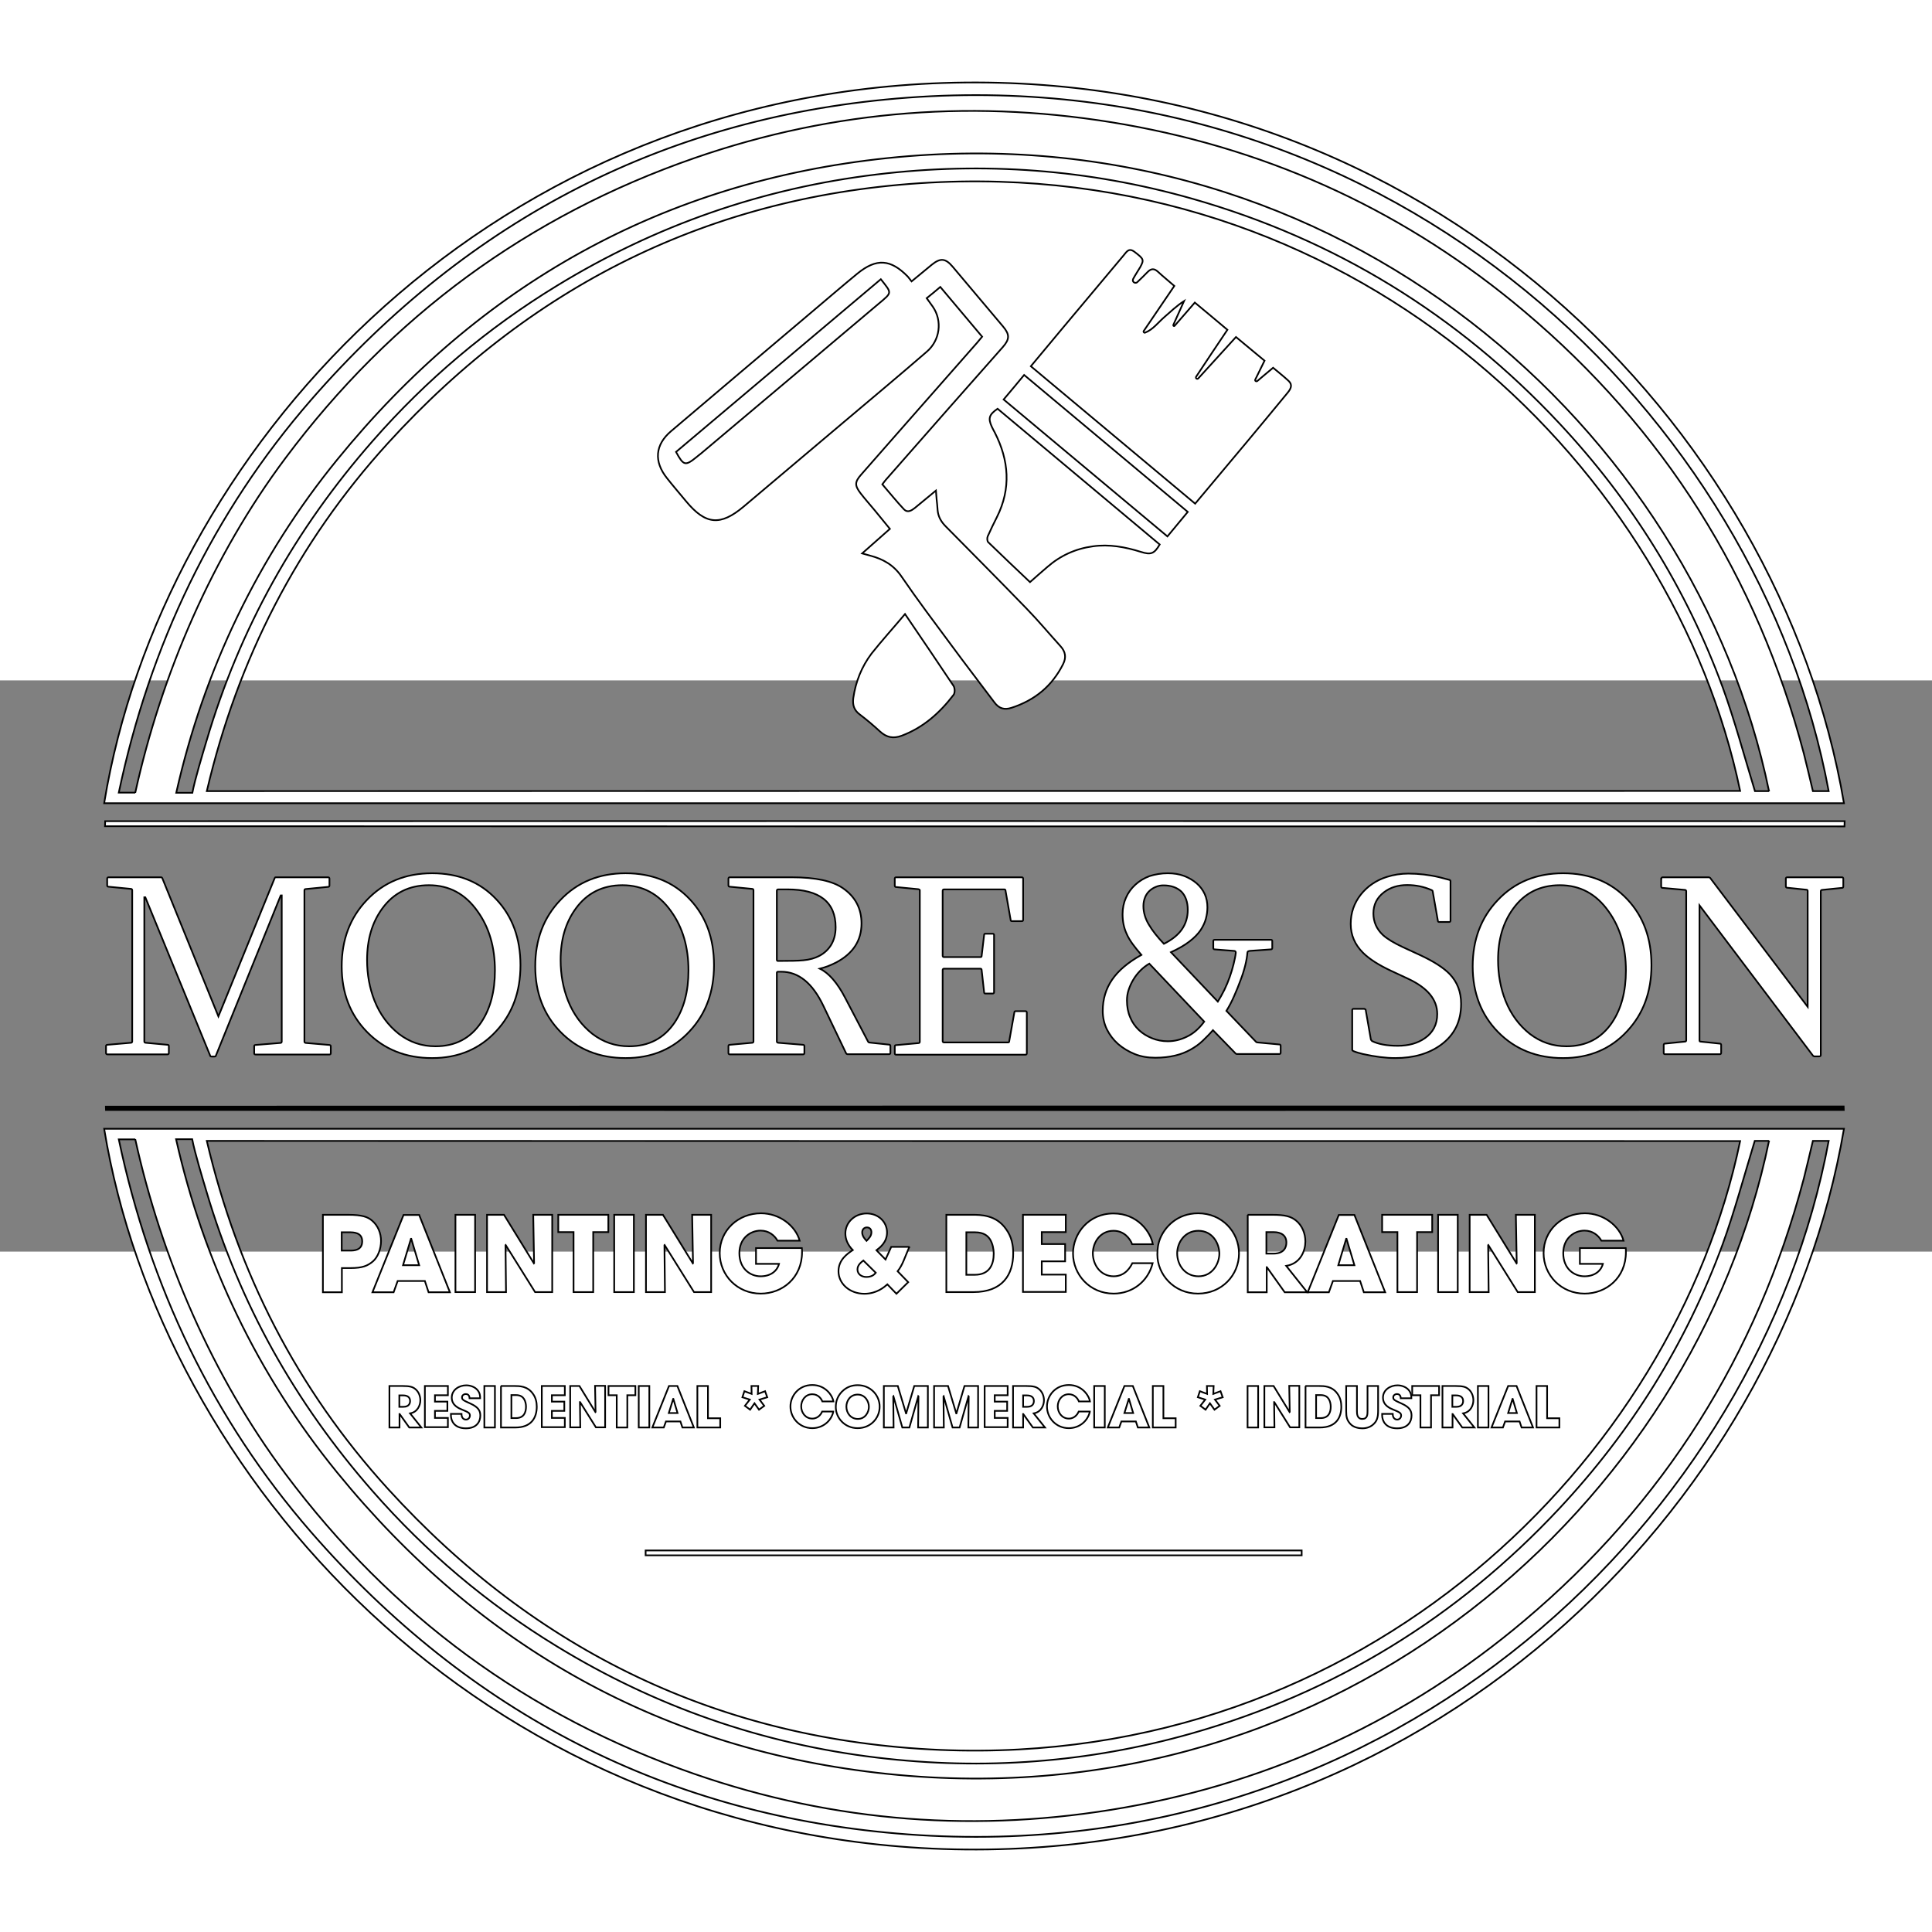 <svg width="400" height="400" viewBox="420 580 1150 340" fill="white"
    xmlns="http://www.w3.org/2000/svg">
    <rect x="420" y="580" width="1150" height="340" fill="#808080" stroke="none"/>
    <path
        d="M1517.6,653.1c-345.2,0-690.4,0-1035.6,0c33.9-206.9,223-419.2,499.2-428.7C1269.2,214.7,1479.3,428.1,1517.6,653.1z
    M1455.8,645.8c-39.3-189-223.3-373-476.2-362.4C848.8,289,739,342,650.9,438.8c-54,59.3-89.4,128.6-107.8,207.1
   C847.7,645.8,1151.6,645.8,1455.8,645.8z M500.5,646.9c15.6-70.7,46-141.2,89.4-199.2c63-84.3,144.2-144.2,243.7-178.7
   c83.5-28.9,169-35.2,255.9-19.9c89.2,15.8,168.7,52.9,237.9,111.3c83.1,70.1,138.5,157.9,166.3,263.1c1.9,7.4,3.6,15,5.4,22.4
   c3.3,0,6.2,0,9.4,0c-41.2-221.9-256.5-434.1-547.9-412.8c-142.8,10.5-261.4,72.1-355.4,179.9c-58.5,67.2-96.1,146.4-114.5,233.8
   H500.5z M1473,646c-44.3-214.8-254.9-405-524.7-376.9C814.7,283,705.5,344.4,620.8,448.5c-47.2,57.9-79.4,125.1-95.9,198.4h9.6
   c1.5-7.9,6.1-23.1,8.4-30.8c19.8-67.2,52.8-126,99-178.7c31.8-36.3,68.3-67.1,109.4-92.2c58.8-36,122.4-58.2,190.9-66.4
   c63.4-7.6,125.8-3,187.2,14.4c85.2,24.2,158.1,69,218.6,133.6c43.1,46,75.8,98.5,97.5,157.6c6.9,18.9,13.2,42.2,19.1,61.5H1473z"
        stroke="currentColor"></path>
    <path
        d="M1517.9,666.9c-340.9,0-694.5,0-1035.4-0.1l0.1-3c340.9-0.1,694.5-0.1,1035.4,0L1517.9,666.9z"
        stroke="currentColor"></path>
    <path d="M1194.8,1100.8c-126.7,0-263.8,0-390.5,0v-2.9c131.1,0,260.8,0,390.5,0V1100.8z"
        stroke="currentColor"></path>
    <path
        d="M977.5,472.1c0.3,2.1,0.4,4.3,0.6,6.5c0.3,3.7,1.9,6.7,4.6,9.5c16.1,16.3,32.3,32.6,48.3,49.1c7,7.2,13.5,15,20.3,22.5
   c2.9,3.2,3.5,6.6,1.5,10.6c-6.5,13-16.8,21.5-30.7,26c-4.3,1.4-7.5,0.4-10.1-3.1c-8.5-11.3-17.2-22.6-25.6-34
   c-10-13.5-20.2-27-29.7-40.9c-4.8-7.1-11.2-10.6-18.9-12.6c-1.4-0.4-2.7-0.8-4.6-1.3c5.7-5,10.9-9.7,16.5-14.6c-3-3.7-6-7.3-9-11
   c-2.8-3.4-5.7-6.6-8.4-10.1c-3.6-4.7-3.6-6.8,0.3-11.2c9.1-10.4,18.2-20.7,27.3-31.1c13.9-15.8,27.9-31.7,41.8-47.5
   c0.9-1.1,1.8-2.2,2.9-3.5c-8.3-9.9-16.5-19.6-24.9-29.6c-2.7,2.3-5.2,4.4-8.1,6.7c1.3,1.8,2.5,3.4,3.6,5
   c5.9,8.5,4.3,20.1-3.5,26.8c-16.5,14.3-33.3,28.3-50,42.4c-19.6,16.6-39.3,33.2-59,49.8c-13.9,11.7-22.7,10.9-34.3-3.1
   c-3.8-4.6-7.7-9.1-11.4-13.8c-7.9-9.9-7.1-19.9,2.5-28c27.4-23.3,54.9-46.5,82.3-69.7c9.5-8,19-16.2,28.6-24.1
   c11.3-9.2,19.8-8.6,30,1.9c0.7,0.8,1.3,1.7,2.2,2.8c4.4-3.6,8.2-6.8,12-9.9c5.2-4.2,8.2-3.9,12.5,1.2c10,11.8,20,23.7,30,35.6
   c4,4.8,3.9,7.5-0.2,12.2c-10.6,12-21.3,24.1-31.9,36.1c-12.6,14.3-25.2,28.7-37.8,43c-0.6,0.7-1.1,1.4-2,2.6
   c4.3,5,8.4,10.1,12.9,14.9c2.1,2.2,4.5,0.7,6.4-0.8c4-3.2,7.9-6.6,12.6-10.4L977.5,472.1z M944.3,341.2
   c-40.8,34.4-81.3,68.6-121.9,102.8c4.5,8.3,5.5,8.5,12.3,3c0.8-0.7,1.6-1.3,2.5-2c35.3-29.7,70.5-59.4,105.8-89.2
   C951.2,348.9,951,349.7,944.3,341.2z"
        stroke="currentColor"></path>
    <path
        d="M1094.3,342.1c0.3,1.2,1.8,1.7,2.7,0.8c2.1-2,4.5-4.3,6.1-6c2.1-2.1,3.9-2.2,6.1-0.2c3.1,2.9,6.4,5.5,9.8,8.5
   c-6.2,9.1-12.2,17.9-18.2,26.8c-0.4,0.5,0.2,1.3,0.8,1c4.7-1.8,7.7-6,11.4-9.2c3.8-3.3,7.3-6.7,11.8-9.6
   c-2.1,4.7-4.3,9.5-6.4,14.2c-0.2,0.5,0.4,1,0.8,0.5c3.9-4.5,7.9-9,12-13.8c6.5,5.4,12.9,10.7,19.4,16.2
   c-6.3,9.4-12.5,18.6-18.6,27.9c-0.6,0.9,0.6,1.8,1.3,1c7.4-8.1,14.7-16.2,22.4-24.6c5.7,4.7,11.2,9.3,17,14.1
   c-1.9,3.8-3.7,7.5-5.5,11.2c-0.4,0.7,0.5,1.4,1.2,0.9c3-2.6,6.1-5.1,9.4-7.9c3.2,2.7,6.3,5.1,9.2,7.8c2.6,2.4,1.3,4.8-0.5,7
   c-8,9.7-16,19.4-24.1,29.1c-10.2,12.2-20.4,24.4-31,37c-32.6-27.3-65.1-54.5-97.8-81.8c6.5-7.8,12.7-15.3,19-22.8
   c12.1-14.4,24.2-28.9,36.3-43.3c1.7-2,3-4.6,6.4-2c5.5,4.2,5.8,4.7,3.4,9.1c-1.1,1.9-3.1,4.9-4.2,7
   C1094.3,341.4,1094.3,341.8,1094.3,342.1L1094.3,342.1z"
        stroke="currentColor"></path>
    <path
        d="M1110.3,499.1c-3.2,5.5-5.2,6.3-11.2,4.4c-9.3-2.9-18.8-4.7-28.6-3.3c-10.3,1.4-19.3,5.5-27.1,12.3
   c-3.4,2.9-6.8,5.9-10.3,9c-8.4-8-16.7-15.8-24.9-23.8c-0.6-0.6-0.7-2.4-0.3-3.4c1.7-3.9,3.6-7.7,5.5-11.5
   c8.5-17,7.2-33.8-1.3-50.4c-0.6-1.2-1.3-2.3-1.8-3.5c-2.2-4.9-1.6-7.1,3.5-10.6C1045.8,445.1,1078,472.1,1110.3,499.1z"
        stroke="currentColor"></path>
    <path
        d="M958.7,540.5c10.1,14.9,19.6,28.8,28.9,42.8c0.8,1.3,0.9,4.1,0,5.3c-8.2,10.7-17.9,19.4-30.8,24.3
   c-5.1,1.9-9.1,1.1-13.1-2.6c-3.8-3.5-7.8-6.9-11.9-10c-3.4-2.5-4.4-5.6-3.9-9.7c1.4-9.8,5-18.8,10.9-26.6
   C945,556.2,951.8,548.7,958.7,540.5z"
        stroke="currentColor"></path>
    <path
        d="M1114.9,494.3c-32.5-27.2-64.9-54.2-97.5-81.5c4.1-4.9,8.1-9.6,12.2-14.6c32.5,27.2,64.8,54.2,97.4,81.5
   C1123,484.5,1119.1,489.3,1114.9,494.3z"
        stroke="currentColor"></path>
    <path
        d="M1517.6,846.9c-345.2,0-690.4,0-1035.6,0c33.9,206.9,223,419.2,499.2,428.7C1269.2,1285.3,1479.3,1071.9,1517.6,846.9z
    M1455.8,854.2c-39.3,189-223.3,373-476.2,362.4C848.8,1211,739,1158,650.9,1061.2c-54-59.3-89.4-128.6-107.8-207.1
   C847.7,854.2,1151.6,854.2,1455.8,854.2z M500.5,853.1c15.6,70.7,46,141.2,89.4,199.2c63,84.3,144.2,144.2,243.7,178.7
   c83.5,28.9,169,35.2,255.9,19.9c89.2-15.8,168.7-52.9,237.9-111.3c83.1-70.1,138.5-157.9,166.3-263.1c1.9-7.4,3.6-15,5.4-22.4
   c3.3,0,6.2,0,9.4,0c-41.2,221.9-256.5,434.1-547.9,412.8c-142.8-10.5-261.4-72.1-355.4-179.9c-58.5-67.2-96.1-146.4-114.5-233.8
   H500.5z M1473,854c-44.3,214.8-254.9,405-524.7,376.9c-133.6-13.9-242.8-75.3-327.6-179.4c-47.2-57.9-79.4-125.1-95.9-198.4h9.6
   c1.5,7.9,6.1,23.1,8.4,30.8c19.8,67.2,52.8,126,99,178.7c31.8,36.3,68.3,67.1,109.4,92.2c58.8,36,122.4,58.2,190.9,66.4
   c63.4,7.6,125.8,3,187.2-14.4c85.2-24.2,158.1-69,218.6-133.6c43.1-46,75.8-98.5,97.5-157.6c6.9-18.9,13.2-42.2,19.1-61.5H1473z"
        stroke="currentColor"></path>
    <path
        d="M1517.9,833.1c-340.9,0-694.5,0-1035.4,0.1l0.1,3c340.9,0.1,694.5,0.1,1035.4,0L1517.9,833.1z"
        fill="currentColor"></path>
    <path
        d="M516,697.2c0.3,0.1,0.5,0.2,0.6,0.5L550,780l33.5-82.3c0.1-0.3,0.3-0.5,0.6-0.5h31.2c0.5,0,0.8,0.3,0.8,0.8v4.1
   c0,0.5-0.3,0.8-0.8,0.8l-13.3,1.3c-0.6,0-0.8,0.3-0.8,0.8v90c0,0.5,0.3,0.7,0.8,0.8l14.1,1.2c0.5,0.1,0.8,0.3,0.8,0.8v4.1
   c0,0.5-0.3,0.8-0.8,0.8h-44c-0.5,0-0.8-0.3-0.8-0.8v-4.1c0-0.5,0.3-0.8,0.8-0.8l14.8-1.2c0.5,0,0.8-0.3,0.8-0.8V708h-0.6
   l-38.7,95.6c-0.1,0.2-0.4,0.3-0.8,0.3h-1.6c-0.4,0-0.7-0.1-0.8-0.3l-38.7-94.5h-0.6v85.8c0,0.5,0.3,0.8,0.8,0.8l13,1.2
   c0.6,0,0.8,0.3,0.8,0.8v4.1c0,0.5-0.3,0.8-0.8,0.8h-35.8c-0.5,0-0.8-0.3-0.8-0.8v-4.1c0-0.5,0.3-0.8,0.8-0.8l14-1.2
   c0.5,0,0.8-0.3,0.8-0.8v-90c0-0.5-0.3-0.8-0.8-0.8l-13.3-1.3c-0.6,0-0.8-0.3-0.8-0.8V698c0-0.5,0.3-0.8,0.8-0.8H516z"
        stroke="currentColor"></path>
    <path
        d="M677.2,694.8c15.8,0,28.6,5.2,38.3,15.6c9.5,10.1,14.3,23.2,14.3,39.1c0,15.8-4.8,28.9-14.4,39.2
   c-9.8,10.7-22.6,16.1-38.2,16.1c-15.7,0-28.6-5.2-38.7-15.5c-10.1-10.3-15.1-23.4-15.1-39.1c0-15.9,5-29,14.9-39.4
   C648.4,700.1,661.4,694.8,677.2,694.8z M675.3,701.9c-11.7,0-21,4.6-27.7,13.8c-6.1,8.3-9.1,18.5-9.1,30.7
   c0,8.7,1.5,16.8,4.4,24.2c3.3,8.3,8.2,14.8,14.5,19.8c6.4,4.9,13.6,7.4,21.8,7.4c11.8,0,20.8-4.7,27.2-14.2
   c5.5-8.2,8.2-18.5,8.2-30.9c0-13.9-3.4-25.6-10.3-35.2C696.9,707,687.3,701.9,675.3,701.9z"
        stroke="currentColor"></path>
    <path
        d="M792.4,694.8c15.8,0,28.6,5.2,38.3,15.6c9.5,10.1,14.3,23.2,14.3,39.1c0,15.8-4.8,28.9-14.4,39.2
   c-9.8,10.7-22.6,16.1-38.2,16.1c-15.7,0-28.6-5.2-38.7-15.5c-10.1-10.3-15.1-23.4-15.1-39.1c0-15.9,5-29,14.9-39.4
   C763.6,700.1,776.6,694.8,792.4,694.8z M790.5,701.9c-11.7,0-21,4.6-27.7,13.8c-6.1,8.3-9.1,18.5-9.1,30.7
   c0,8.7,1.5,16.8,4.4,24.2c3.3,8.3,8.2,14.8,14.5,19.8c6.4,4.9,13.6,7.4,21.8,7.4c11.8,0,20.8-4.7,27.2-14.2
   c5.5-8.2,8.2-18.5,8.2-30.9c0-13.9-3.4-25.6-10.3-35.2C812.1,707,802.4,701.9,790.5,701.9z"
        stroke="currentColor"></path>
    <path
        d="M891.3,697.2c14.2,0,24.4,2.2,30.6,6.6c7.3,5.1,10.9,12.1,10.9,20.9c0,10.1-5,17.8-14.9,23.1c-3.1,1.6-6.3,2.9-9.9,3.8
   c5.4,2.6,10.5,8.5,15.2,17.6l13.5,25.8c0.2,0.4,0.6,0.6,1.1,0.6l11.4,1.2c0.5,0,0.8,0.3,0.8,0.8v4.1c0,0.5-0.3,0.8-0.8,0.8h-24.5
   c-0.6,0-0.9-0.2-1.1-0.6l-13.5-28.2c-6.5-13.6-14.8-20.3-25.1-20.3h-1.8c-0.5,0-0.8,0.2-0.8,0.6v40.9c0,0.5,0.3,0.7,0.8,0.8
   l14.8,1.2c0.6,0.1,0.8,0.3,0.8,0.8v4.1c0,0.5-0.3,0.8-0.8,0.8h-43.6c-0.5,0-0.8-0.3-0.8-0.8v-4.1c0-0.6,0.3-0.8,0.8-0.8l13.3-1.2
   c0.5,0,0.8-0.3,0.8-0.8v-90c0-0.5-0.3-0.8-0.8-0.8l-13.3-1.3c-0.5,0-0.8-0.3-0.8-0.8V698c0-0.5,0.3-0.8,0.8-0.8H891.3z
    M882.4,746.2c0,0.5,0.2,0.8,0.6,0.8c7.2,0,12.3-0.1,15.2-0.4c7.4-0.7,12.9-3.6,16.3-8.8c1.9-3,2.9-6.6,2.9-10.9
   c0-15-9.6-22.5-28.7-22.5h-5.5c-0.5,0-0.8,0.3-0.8,0.8V746.2z"
        stroke="currentColor"></path>
    <path
        d="M1028.2,697.2c0.5,0,0.8,0.3,0.8,0.8v24.5c0,0.6-0.3,0.8-0.8,0.8h-5.8c-0.5,0-0.8-0.2-0.8-0.6l-3.1-17.7
   c0-0.4-0.3-0.6-0.8-0.6h-35.8c-0.5,0-0.8,0.3-0.8,0.8v38.7c0,0.5,0.3,0.8,0.8,0.8h21.6c0.6,0,0.8-0.2,0.8-0.6l1.5-12.7
   c0-0.4,0.3-0.6,0.8-0.6h4.3c0.5,0,0.8,0.3,0.8,0.8v34c0,0.5-0.3,0.8-0.8,0.8h-4.3c-0.5,0-0.8-0.2-0.8-0.6l-1.5-13.5
   c0-0.5-0.3-0.7-0.8-0.7h-21.6c-0.5,0-0.8,0.3-0.8,0.8v42.3c0,0.5,0.3,0.8,0.8,0.8h38c0.6,0,0.8-0.2,0.8-0.6l3.1-17.4
   c0-0.4,0.3-0.6,0.8-0.6h5.8c0.5,0,0.8,0.3,0.8,0.8v24.3c0,0.5-0.3,0.8-0.8,0.8h-77c-0.5,0-0.8-0.3-0.8-0.8v-4.1
   c0-0.6,0.3-0.8,0.8-0.8l13.3-1.2c0.5,0,0.8-0.3,0.8-0.8v-90.3c-0.2-0.3-0.5-0.5-0.8-0.5l-13.3-1.3c-0.5,0-0.8-0.3-0.8-0.8V698
   c0-0.5,0.3-0.8,0.8-0.8H1028.2z"
        stroke="currentColor"></path>
    <path
        d="M1115.1,694.8c3.6,0,6.8,0.5,9.7,1.6c2.9,1.1,5.4,2.6,7.5,4.4c2.1,1.8,3.7,4,4.8,6.4s1.6,5.1,1.6,7.9
   c0,2.2-0.3,4.4-0.9,6.7c-0.6,2.3-1.7,4.6-3.2,6.9c-1.6,2.3-3.7,4.5-6.6,6.7c-2.8,2.2-6.5,4.3-11,6.4l27.9,29.4
   c1.3-2.1,2.6-4.4,3.9-7c1.2-2.5,2.3-5.1,3.2-7.7c0.9-2.6,1.7-5.2,2.3-7.7c0.6-2.5,1.1-4.8,1.3-6.7c0-0.8-0.4-1.1-1.1-1.1
   l-11.5-0.9c-0.5,0-0.8-0.3-0.8-0.8v-4.1c0-0.5,0.3-0.8,0.8-0.8h33.5c0.6,0,0.8,0.3,0.8,0.8v4.1c0,0.5-0.3,0.8-0.8,0.8l-12.7,0.9
   c-0.6,0.1-1,0.3-1.1,0.5c-0.1,0.2-0.2,0.4-0.2,0.7c-0.2,2.2-0.6,4.7-1.3,7.5c-0.7,2.8-1.6,5.7-2.8,8.8c-1.1,3.1-2.4,6.2-3.8,9.4
   c-1.4,3.2-2.9,6.1-4.6,8.8l17.7,18.5c0.2,0.2,0.5,0.3,0.8,0.3l13,1.2c0.5,0,0.8,0.3,0.8,0.8v4.1c0,0.5-0.3,0.8-0.8,0.8h-25.2
   c-0.3,0-0.6-0.1-0.8-0.3l-13.5-13.9c-2,2.3-4.1,4.4-6.2,6.4c-2.1,2-4.5,3.7-7.2,5.2c-2.7,1.5-5.7,2.7-9.1,3.5
   c-3.4,0.8-7.3,1.3-11.8,1.3c-4.5,0-8.6-0.7-12.3-2.2c-3.7-1.5-7-3.5-9.9-6c-2.8-2.5-5-5.4-6.7-8.8c-1.6-3.4-2.4-7-2.4-10.9
   c0-7,1.9-13.2,5.6-18.6c3.7-5.4,9.5-10.3,17.4-14.7c-2.1-2.4-3.8-4.6-5.3-6.6c-1.4-2-2.6-3.9-3.4-5.8c-0.9-1.9-1.5-3.8-1.9-5.7
   c-0.4-1.9-0.6-4-0.6-6.2c0-3.5,0.7-6.8,2-9.7c1.3-3,3.2-5.6,5.6-7.8c2.4-2.2,5.2-3.9,8.4-5.1
   C1107.7,695.4,1111.3,694.8,1115.1,694.8z M1098.8,752.7c-1.6,1.6-3,3.4-4.2,5.4s-2.1,4-2.8,6.1c-0.7,2.1-1,4.2-1,6.3
   c0,3.7,0.6,7,1.9,10c1.2,3,3,5.5,5.2,7.6c2.2,2.1,4.9,3.7,7.8,4.9c3,1.2,6.1,1.8,9.4,1.8c3.9,0,7.7-0.9,11.5-2.8
   c3.8-1.8,7.2-4.8,10.2-8.9l-32.7-34.5C1102.2,749.7,1100.4,751.1,1098.8,752.7z M1112.5,702c-1.6,0-3.1,0.3-4.5,0.9
   c-1.5,0.6-2.7,1.4-3.8,2.4c-1.1,1-2,2.3-2.6,3.8c-0.6,1.5-1,3.2-1,5.2c0,3.8,1.1,7.5,3.2,11c2.1,3.6,5.1,7.4,9,11.5
   c4.8-2.4,8.4-5.3,10.7-8.6c2.3-3.3,3.5-7.2,3.5-11.6c0-4.7-1.3-8.3-3.8-10.9C1120.6,703.3,1117.1,702,1112.5,702z"
        stroke="currentColor"></path>
    <path
        d="M1276.7,723.8c-0.5,0-0.8-0.2-0.8-0.6l-3.1-17.6c0-0.3-0.2-0.6-0.7-0.8c-4.5-2-9.3-3-14.5-3c-5.4,0-10,1.4-13.8,4.3
   c-4.2,3.2-6.3,7.4-6.3,12.6c0,5,1.9,9.3,5.6,12.8c2.5,2.3,6.6,4.8,12.2,7.4l10.2,4.7c7.9,3.7,13.7,7.4,17.4,11.2
   c4.5,4.7,6.8,10.6,6.8,17.7c0,10.5-4,18.6-12.1,24.5c-7.2,5.2-16.2,7.8-27.1,7.8c-5.6,0-12-0.8-19.2-2.4c-2-0.5-3.9-1-5.6-1.7
   c-0.5-0.2-0.8-0.5-0.8-0.8v-23.6c0-0.5,0.3-0.8,0.8-0.8h6.4c0.5,0.2,0.8,0.4,0.8,0.6l3.1,17.7c0,0.2,0.2,0.3,0.3,0.4l0.4,0.5
   c3.7,1.8,8.8,2.8,15.3,2.8c6.4,0,11.8-1.5,16.1-4.5c4.9-3.4,7.4-8.2,7.4-14.4c0-8.6-5.7-15.5-17.1-20.9l-10.3-4.8
   c-7.5-3.5-13.1-7.1-16.8-10.8c-4.8-4.8-7.3-10.5-7.3-17.1c0-6.6,2-12.4,6-17.5c3.9-4.9,9.1-8.5,15.4-10.5c4.1-1.3,8.4-2,12.9-2
   c6.1,0,12.3,0.7,18.6,2.2c1.7,0.4,3.6,0.9,5.7,1.5c0.5,0.1,0.8,0.4,0.8,0.8V723c0,0.5-0.3,0.8-0.8,0.8H1276.7z"
        stroke="currentColor"></path>
    <path
        d="M1350.4,694.8c15.8,0,28.6,5.2,38.3,15.6c9.5,10.1,14.3,23.2,14.3,39.1c0,15.8-4.8,28.9-14.4,39.2
   c-9.8,10.7-22.6,16.1-38.2,16.1c-15.7,0-28.6-5.2-38.7-15.5c-10.1-10.3-15.1-23.4-15.1-39.1c0-15.9,5-29,14.9-39.4
   C1321.6,700.1,1334.6,694.8,1350.4,694.8z M1348.5,701.9c-11.7,0-21,4.6-27.7,13.8c-6.1,8.3-9.1,18.5-9.1,30.7
   c0,8.7,1.5,16.8,4.4,24.2c3.3,8.3,8.2,14.8,14.5,19.8c6.4,4.9,13.6,7.4,21.8,7.4c11.8,0,20.8-4.7,27.2-14.2
   c5.5-8.2,8.2-18.5,8.2-30.9c0-13.9-3.4-25.6-10.3-35.2C1370.1,707,1360.4,701.9,1348.5,701.9z"
        stroke="currentColor"></path>
    <path
        d="M1408.9,698c0-0.5,0.3-0.8,0.8-0.8h27.6c0.3,0.1,0.5,0.2,0.6,0.3l58.1,76.8v-68.9c0-0.5-0.2-0.8-0.7-0.8l-11.5-1.2
   c-0.5,0-0.8-0.3-0.8-0.8V698c0-0.5,0.3-0.8,0.8-0.8h32.6c0.5,0,0.8,0.3,0.8,0.8v4.7c0,0.6-0.3,0.8-0.8,0.8l-11.8,1.2
   c-0.5,0-0.8,0.3-0.8,0.8V803c0,0.5-0.3,0.8-0.9,0.8h-3c-0.3-0.1-0.5-0.2-0.8-0.5l-67.5-89.4v80.3c0,0.6,0.2,0.8,0.6,0.8l11.5,1.2
   c0.5,0,0.8,0.3,0.8,0.8v4.7c0,0.5-0.3,0.8-0.8,0.8h-32.6c-0.6,0-0.8-0.3-0.8-0.8V797c0-0.5,0.3-0.8,0.8-0.8l11.8-1.2
   c0.6,0,0.8-0.3,0.8-0.8v-88.7c0-0.5-0.3-0.8-0.8-0.8l-13.3-1.2c-0.5,0-0.8-0.3-0.8-0.8V698z"
        stroke="currentColor"></path>
    <path
        d="M651.8,1000h7.8c4.3,0,6,0.5,7.6,1.8c2,1.6,3,4.2,3,6.7c0,2.8-1.5,7-6.1,7.8l6.7,8.4h-7.2l-5.7-8h-0.1v8h-6V1000z
    M657.8,1012.4h2.2c3.7,0,4.1-2.3,4.1-3.5c0-2.2-1.6-3.3-4.1-3.3h-2.3V1012.4z"
        stroke="currentColor"></path>
    <path d="M672.9,1000h13.7v5.5h-7.7v3.8h7.4v5.5h-7.4v4.2h7.7v5.5h-13.7V1000z"
        stroke="currentColor"></path>
    <path
        d="M699.5,1007.2c-0.1-0.8-0.3-2.4-2.3-2.4c-1.1,0-2.2,0.8-2.2,1.9c0,1.5,0.7,1.8,5.1,3.8c4.6,2.1,5.8,4.2,5.8,7.1
   c0,3.6-2.1,7.6-8.6,7.6c-7.1,0-8.9-4.7-8.9-7.8v-0.8h6.3c0,2.9,1.8,3.4,2.6,3.4c1.5,0,2.4-1.2,2.4-2.4c0-1.6-1-2-4.8-3.6
   c-1.7-0.7-6-2.4-6-7.1s4.5-7.3,8.6-7.3c2.4,0,5.1,0.9,6.7,2.8c1.5,1.8,1.6,3.5,1.6,4.9H699.5z"
        stroke="currentColor"></path>
    <path d="M708.3,1000h6.3v24.7h-6.3V1000z" stroke="currentColor"></path>
    <path
        d="M718.1,1000h8.2c2.8,0,7.7,0,10.9,4.6c1.7,2.3,2.3,5,2.3,7.7c0,6.7-3.3,12.4-12.7,12.4h-8.6V1000z M724.4,1019.1h2.7
   c4.7,0,6-3.3,6-6.8c0-1.4-0.3-3.2-1.2-4.6c-0.7-1.1-2-2.3-4.8-2.3h-2.7V1019.1z"
        stroke="currentColor"></path>
    <path d="M742.5,1000h13.7v5.5h-7.7v3.8h7.4v5.5h-7.4v4.2h7.7v5.5h-13.7V1000z"
        stroke="currentColor"></path>
    <path d="M759.5,1000h5.4l9.5,15.5l0.1-0.1l-0.3-15.5h6v24.7h-5.5l-9.4-15l-0.1,0l0.2,15h-6V1000z"
        stroke="currentColor"></path>
    <path d="M787.1,1005.5h-4.9v-5.5h16v5.5h-4.8v19.2h-6.3V1005.5z" stroke="currentColor"></path>
    <path d="M800.2,1000h6.3v24.7h-6.3V1000z" stroke="currentColor"></path>
    <path
        d="M816.4,1021.1l-1.3,3.6h-6.8l9.9-24.7h5l9.8,24.7h-6.8l-1.2-3.6H816.4z M818.1,1016.1h5.2l-2.5-8.4h0h-0.1L818.1,1016.1z"
        stroke="currentColor"></path>
    <path d="M835.1,1000h6.3v19.2h7.3v5.5h-13.6V1000z" stroke="currentColor"></path>
    <path
        d="M872.1,1008.1l2.8,3.7l-3.1,2.3l-2.7-3.8l-2.6,3.8l-3.1-2.3l2.9-3.7l-4.4-1.4l1.2-3.6l4.3,1.6l-0.1-4.7h4l-0.2,4.7
   l4.3-1.6l1.3,3.6L872.1,1008.1z"
        stroke="currentColor"></path>
    <path
        d="M916,1015.4c-1.4,5.8-6.5,9.7-12.5,9.7c-7.7,0-13-6.2-13-12.9c0-6.3,4.9-12.8,13-12.8c7.7,0,11.9,6,12.6,9.8h-6.6
   c-0.7-1.8-2.6-4.3-6-4.3c-4.2,0-6.6,3.7-6.6,7.2c0,3.7,2.5,7.3,6.6,7.3c3.9,0,5.5-3.3,5.9-4.2H916z"
        stroke="currentColor"></path>
    <path
        d="M930.5,999.5c7.6,0,13.1,5.9,13.1,12.8c0,6.9-5.4,12.8-13.1,12.8c-7.8,0-13-6.2-13-12.5c0-1.6,0.2-3.5,1-5.3
   C919.8,1004.2,923.6,999.5,930.5,999.5z M930.6,1019.6c4.5,0,6.6-4.1,6.6-7.2c0-3.2-2.2-7.3-6.7-7.3c-4.4,0-6.7,3.7-6.7,7.2
   C923.8,1016.1,926.4,1019.6,930.6,1019.6z"
        stroke="currentColor"></path>
    <path
        d="M946.3,1000h8.1l4.9,16.3h0.1l4.8-16.3h8.1v24.7h-5.8l0.2-18.5l-0.1-0.1l-5.3,18.6h-4.2l-5.3-18.6l-0.1,0.1l0.2,18.5h-5.8
   V1000z"
        stroke="currentColor"></path>
    <path
        d="M976.2,1000h8.1l4.9,16.3h0.1l4.8-16.3h8.1v24.7h-5.8l0.2-18.5l-0.1-0.1l-5.3,18.6h-4.2l-5.3-18.6l-0.1,0.1l0.2,18.5h-5.8
   V1000z"
        stroke="currentColor"></path>
    <path d="M1006.1,1000h13.7v5.5h-7.7v3.8h7.4v5.5h-7.4v4.2h7.7v5.5h-13.7V1000z"
        stroke="currentColor"></path>
    <path
        d="M1023,1000h7.8c4.3,0,6,0.5,7.6,1.8c2,1.6,3,4.2,3,6.7c0,2.8-1.5,7-6.1,7.8l6.7,8.4h-7.2l-5.7-8h-0.1v8h-6V1000z
    M1029.1,1012.4h2.2c3.7,0,4.1-2.3,4.1-3.5c0-2.2-1.6-3.3-4.1-3.3h-2.3V1012.4z"
        stroke="currentColor"></path>
    <path
        d="M1068.7,1015.4c-1.4,5.8-6.5,9.7-12.5,9.7c-7.7,0-13-6.2-13-12.9c0-6.3,4.9-12.8,13-12.8c7.7,0,11.9,6,12.6,9.8h-6.6
   c-0.7-1.8-2.6-4.3-6-4.3c-4.2,0-6.6,3.7-6.6,7.2c0,3.7,2.5,7.3,6.6,7.3c3.9,0,5.5-3.3,5.9-4.2H1068.7z"
        stroke="currentColor"></path>
    <path d="M1071.3,1000h6.3v24.7h-6.3V1000z" stroke="currentColor"></path>
    <path
        d="M1087.5,1021.1l-1.3,3.6h-6.8l9.9-24.7h5l9.8,24.7h-6.8l-1.2-3.6H1087.5z M1089.3,1016.1h5.2l-2.5-8.4h0h-0.1
   L1089.3,1016.1z"
        stroke="currentColor"></path>
    <path d="M1106.2,1000h6.3v19.2h7.3v5.5h-13.6V1000z" stroke="currentColor"></path>
    <path
        d="M1143.2,1008.1l2.8,3.7l-3.1,2.3l-2.7-3.8l-2.6,3.8l-3.1-2.3l2.9-3.7l-4.4-1.4l1.2-3.6l4.3,1.6l-0.1-4.7h4l-0.2,4.7
   l4.3-1.6l1.3,3.6L1143.2,1008.1z"
        stroke="currentColor"></path>
    <path d="M1162.6,1000h6.3v24.7h-6.3V1000z" stroke="currentColor"></path>
    <path d="M1172.7,1000h5.4l9.5,15.5l0.1-0.1l-0.3-15.5h6v24.7h-5.5l-9.4-15l-0.1,0l0.2,15h-6V1000z"
        stroke="currentColor"></path>
    <path
        d="M1197,1000h8.2c2.8,0,7.7,0,10.9,4.6c1.7,2.3,2.3,5,2.3,7.7c0,6.7-3.3,12.4-12.7,12.4h-8.6V1000z M1203.4,1019.1h2.7
   c4.7,0,6-3.3,6-6.8c0-1.4-0.3-3.2-1.2-4.6c-0.7-1.1-2-2.3-4.8-2.3h-2.7V1019.1z"
        stroke="currentColor"></path>
    <path
        d="M1227.7,1000v14.9c0,1.7,0.1,4.7,3.2,4.7c3.1,0,3.1-2.7,3.1-4.7V1000h6.3v14.9c0,4.1-0.9,6-2.5,7.6
   c-1.6,1.6-3.8,2.7-6.9,2.7c-1.8,0-5.1-0.4-7.1-2.6c-2-2.2-2.5-4-2.5-7.6V1000H1227.7z"
        stroke="currentColor"></path>
    <path
        d="M1253.8,1007.2c-0.1-0.8-0.3-2.4-2.3-2.4c-1.1,0-2.2,0.8-2.2,1.9c0,1.5,0.7,1.8,5.1,3.8c4.6,2.1,5.8,4.2,5.8,7.1
   c0,3.6-2.1,7.6-8.6,7.6c-7.1,0-8.9-4.7-8.9-7.8v-0.8h6.3c0,2.9,1.8,3.4,2.6,3.4c1.5,0,2.4-1.2,2.4-2.4c0-1.6-1-2-4.8-3.6
   c-1.7-0.7-6-2.4-6-7.1s4.5-7.3,8.6-7.3c2.4,0,5.1,0.9,6.7,2.8c1.5,1.8,1.6,3.5,1.6,4.9H1253.8z"
        stroke="currentColor"></path>
    <path d="M1265.5,1005.5h-4.9v-5.5h16v5.5h-4.8v19.2h-6.3V1005.5z" stroke="currentColor"></path>
    <path
        d="M1278.6,1000h7.8c4.3,0,6,0.5,7.6,1.8c2,1.6,3,4.2,3,6.7c0,2.8-1.5,7-6.1,7.8l6.7,8.4h-7.2l-5.7-8h-0.1v8h-6V1000z
    M1284.6,1012.4h2.2c3.7,0,4.1-2.3,4.1-3.5c0-2.2-1.6-3.3-4.1-3.3h-2.3V1012.4z"
        stroke="currentColor"></path>
    <path d="M1299.7,1000h6.3v24.7h-6.3V1000z" stroke="currentColor"></path>
    <path
        d="M1315.9,1021.1l-1.3,3.6h-6.8l9.9-24.7h5l9.8,24.7h-6.8l-1.2-3.6H1315.9z M1317.7,1016.1h5.2l-2.5-8.4h0h-0.1
   L1317.7,1016.1z"
        stroke="currentColor"></path>
    <path d="M1334.6,1000h6.3v19.2h7.3v5.5h-13.6V1000z" stroke="currentColor"></path>
    <path
        d="M612.2,898.1h15c8.5,0,11.7,1.3,14.2,3.4c3.6,3,5.4,7.5,5.4,12.2c0,4.7-1.9,9.6-4.8,12.1c-3.2,2.7-6.3,4-13.4,4h-5.1v14.4
   h-11.3V898.1z M623.5,919.4h4.8c2.2,0,7.3,0,7.3-5.5c0-5.4-5.2-5.4-7.8-5.4h-4.4V919.4z"
        stroke="currentColor"></path>
    <path
        d="M656.7,937.5l-2.4,6.7h-12.6l18.5-46h9.3l18.3,46h-12.7l-2.2-6.7H656.7z M659.9,928.1h9.6l-4.7-15.7h-0.1h-0.1
   L659.9,928.1z"
        stroke="currentColor"></path>
    <path d="M691.1,898.1h11.7v46h-11.7V898.1z" stroke="currentColor"></path>
    <path
        d="M709.9,898.1h10.1l17.8,28.9l0.1-0.1l-0.5-28.8h11.3v46h-10.2l-17.5-28l-0.1,0.1l0.3,27.9h-11.3V898.1z"
        stroke="currentColor"></path>
    <path d="M761.4,908.4h-9.1v-10.3h29.8v10.3h-9v35.7h-11.7V908.4z" stroke="currentColor"></path>
    <path d="M785.6,898.1h11.7v46h-11.7V898.1z" stroke="currentColor"></path>
    <path
        d="M804.5,898.1h10.1l17.8,28.9l0.1-0.1l-0.5-28.8h11.3v46h-10.2l-17.5-28l-0.1,0.1l0.3,27.9h-11.3V898.1z"
        stroke="currentColor"></path>
    <path
        d="M897.3,917.9c0.1,0.8,0.1,1.5,0.1,2.4c0,15.4-11.8,24.7-24.6,24.7c-13.9,0-24.4-10.9-24.4-24.1
   c0-13.7,11.1-23.7,24.6-23.7c11,0,20.5,7.4,23,16.3h-13.2c-1.8-3.2-5.2-6-10.1-6c-5.8,0-12.6,4.3-12.6,13.4
   c0,9.6,6.8,13.8,12.6,13.8c5.8,0,9.8-2.9,11-7.4H870v-9.4H897.3z"
        stroke="currentColor"></path>
    <path
        d="M961.3,917.1l-3.5,8.5c-0.9,2.1-2,4.2-3.5,6.1l6.3,6.5l-7,6.9l-5.4-5.6c-1.7,1.5-6.3,5.6-13.7,5.6
   c-8.6,0-15.4-5.9-15.4-13.4c0-6.8,5.2-10.4,8.5-12.6c-3.2-3.3-4.4-6.7-4.4-9.9c0-6.7,5.7-11.9,12.7-11.9s12.1,5.1,12.1,11.3
   c0,6-4.4,9.1-6.3,10.6l5.4,5.5l3.4-7.5H961.3z M933.9,925.3c-1.5,1.2-3.5,2.8-3.5,5.3c0,2.9,2.5,4.5,5.3,4.5
   c3.2,0,4.7-1.4,5.6-2.5L933.9,925.3z M938.7,908.5c0-1.6-0.9-2.9-2.7-2.9c-1.4,0-2.8,1-2.8,3c0,2.2,1.6,3.9,2.6,5
   C937.2,912.2,938.7,910.7,938.7,908.5z"
        stroke="currentColor"></path>
    <path
        d="M983.4,898.1h15.2c5.2,0,14.4,0,20.3,8.6c3.2,4.4,4.2,9.3,4.2,14.3c0,12.6-6.2,23.1-23.7,23.1h-16.1V898.1z M995.2,933.8
   h5c8.8,0,11.3-6.1,11.3-12.6c0-2.6-0.6-5.9-2.2-8.5c-1.4-2.1-3.7-4.2-9-4.2h-5.1V933.8z"
        stroke="currentColor"></path>
    <path d="M1028.9,898.1h25.5v10.3h-14.3v7.1h13.9v10.3h-13.9v7.9h14.3v10.3h-25.5V898.1z"
        stroke="currentColor"></path>
    <path
        d="M1106.1,926.9c-2.7,10.9-12.1,18.1-23.2,18.1c-14.4,0-24.2-11.5-24.2-23.9c0-11.7,9.1-23.8,24.1-23.8
   c14.4,0,22.1,11.1,23.4,18.3h-12.3c-1.3-3.4-4.8-8-11.1-8c-7.9,0-12.3,6.9-12.3,13.4c0,7,4.7,13.7,12.4,13.7
   c7.3,0,10.3-6.2,11.1-7.8H1106.1z"
        stroke="currentColor"></path>
    <path
        d="M1133.2,897.2c14.2,0,24.3,11.1,24.3,23.9c0,12.8-10.1,23.9-24.4,23.9c-14.5,0-24.2-11.5-24.2-23.3c0-3,0.4-6.5,1.8-9.8
   C1113.2,905.9,1120.3,897.2,1133.2,897.2z M1133.4,934.7c8.3,0,12.4-7.6,12.4-13.5c0-6-4-13.6-12.5-13.6c-8.1,0-12.6,7-12.6,13.4
   C1120.7,928.1,1125.5,934.7,1133.4,934.7z"
        stroke="currentColor"></path>
    <path
        d="M1162.6,898.1h14.5c8.1,0,11.2,1,14.2,3.3c3.8,3,5.7,7.8,5.7,12.6c0,5.3-2.7,13.1-11.4,14.5l12.5,15.7h-13.4l-10.6-14.9
   h-0.1v14.9h-11.3V898.1z M1173.8,921.2h4.2c6.9,0,7.7-4.4,7.7-6.6c0-4.2-3-6.2-7.6-6.2h-4.3V921.2z"
        stroke="currentColor"></path>
    <path
        d="M1213.4,937.5l-2.4,6.7h-12.6l18.5-46h9.3l18.3,46h-12.7l-2.2-6.7H1213.4z M1216.6,928.1h9.6l-4.7-15.7h-0.1h-0.1
   L1216.6,928.1z"
        stroke="currentColor"></path>
    <path d="M1251.8,908.4h-9.1v-10.3h29.8v10.3h-9v35.7h-11.7V908.4z" stroke="currentColor"></path>
    <path d="M1276,898.1h11.7v46H1276V898.1z" stroke="currentColor"></path>
    <path
        d="M1294.8,898.1h10.1l17.8,28.9l0.1-0.1l-0.5-28.8h11.3v46h-10.2l-17.5-28l-0.1,0.1l0.3,27.9h-11.3V898.1z"
        stroke="currentColor"></path>
    <path
        d="M1387.7,917.9c0.1,0.8,0.1,1.5,0.1,2.4c0,15.4-11.8,24.7-24.6,24.7c-13.9,0-24.4-10.9-24.4-24.1
   c0-13.7,11.1-23.7,24.6-23.7c11,0,20.5,7.4,23,16.3h-13.2c-1.8-3.2-5.2-6-10.1-6c-5.8,0-12.6,4.3-12.6,13.4
   c0,9.6,6.8,13.8,12.6,13.8c5.8,0,9.8-2.9,11-7.4h-13.7v-9.4H1387.7z"
        stroke="currentColor"></path>
</svg>